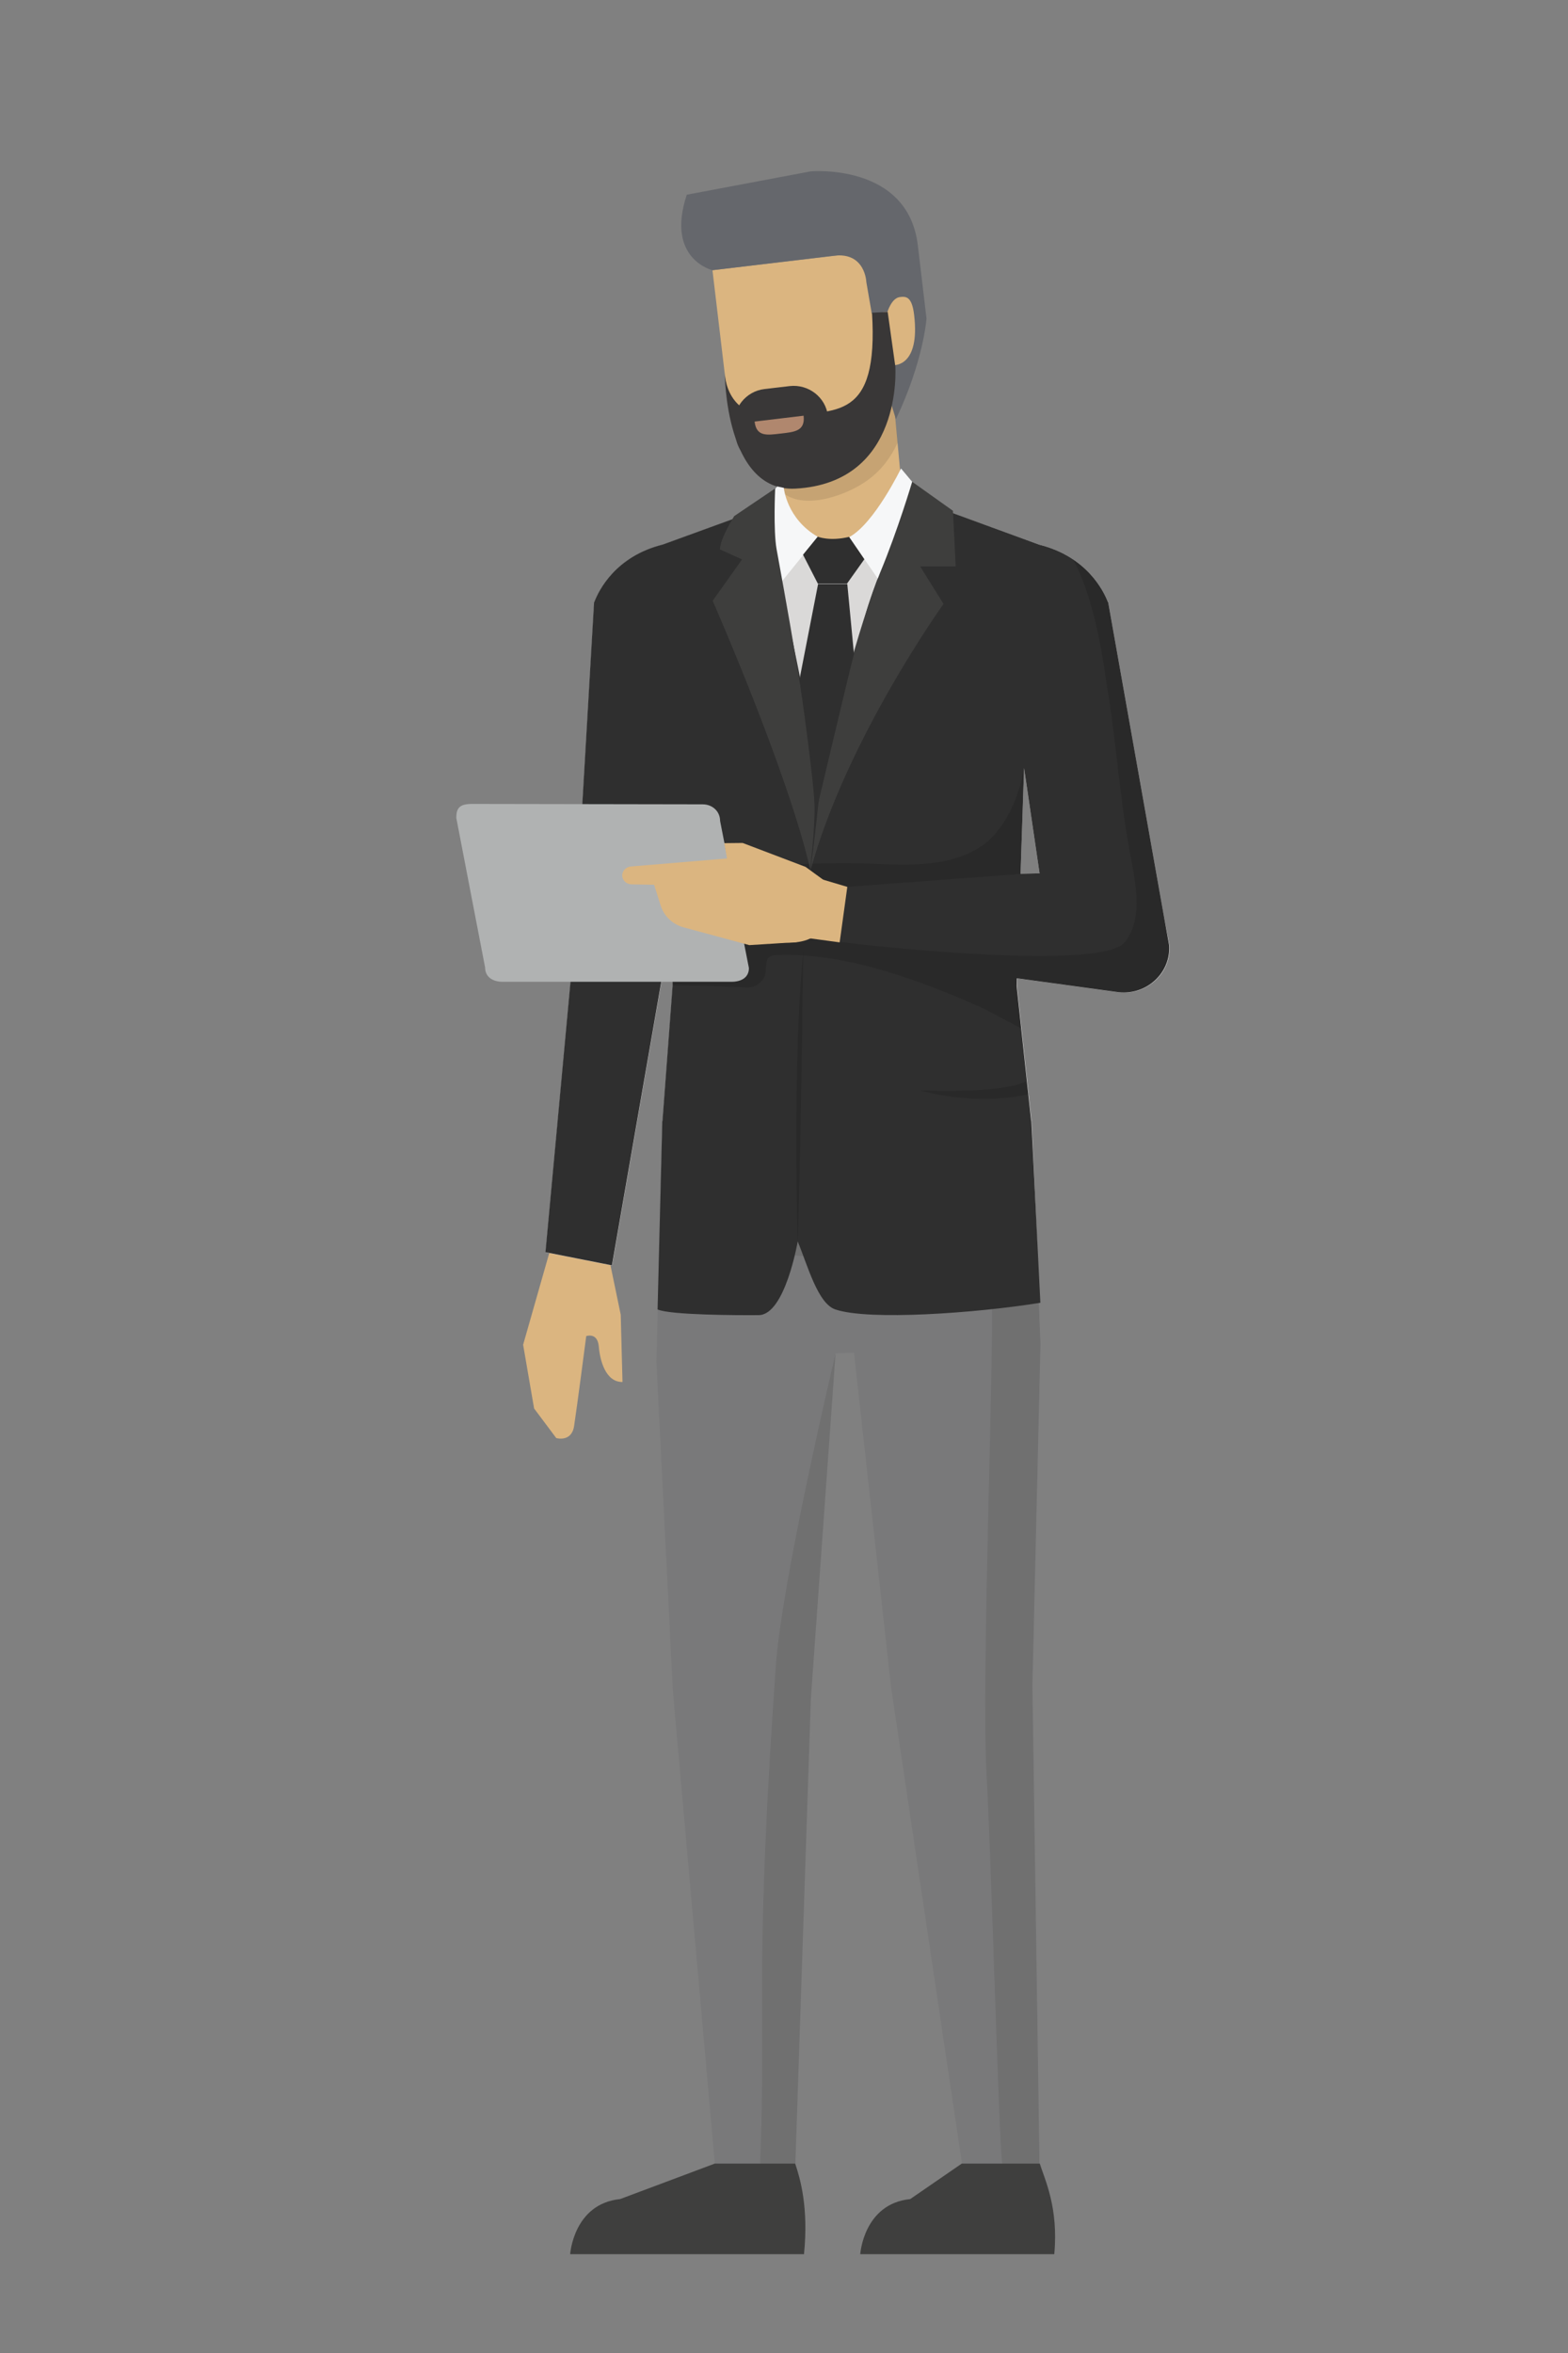 <?xml version="1.0" encoding="utf-8"?>
<!-- Generator: Adobe Illustrator 26.3.1, SVG Export Plug-In . SVG Version: 6.00 Build 0)  -->
<svg version="1.1" id="employer" xmlns="http://www.w3.org/2000/svg" xmlns:xlink="http://www.w3.org/1999/xlink" x="0px" y="0px"
	 viewBox="0 0 800 1200" style="enable-background:new 0 0 800 1200;" xml:space="preserve">
<rect x="0" y="0" width="800" height="1200" fill="#808080" stroke="none"/>
<style type="text/css">
	.st0{fill:#DBB580;}
	.st1{fill:#79797A;}
	.st2{opacity:8.000000e-02;}
	.st3{opacity:0.1;}
	.st4{fill:#3F3F3E;}
	.st5{fill:#DAD9D8;}
	.st6{fill:#2F2F2F;}
	.st7{opacity:0.14;}
	.st8{fill:#B0B2B2;}
	.st9{fill:#65676C;}
	.st10{fill:#393737;}
	.st11{fill:#B0876E;}
	.st12{fill:#F6F7F8;}
	.st13{fill:#3E3E3D;}
</style>
<g>
	<path class="st0" d="M310,638.2l1.4-7.3c-9.6,3.5-20.8,3.2-29.8-1l-0.3,5.4l0,0l-14.4,50.5l5.6,32.5l11.3,15.1c0,0,7.8,2.3,9.1-6.1
		c1.3-8.3,6.2-45.9,6.2-45.9s5.7-2.1,6.4,5.2c0.6,7.3,3.5,18.3,12.1,18.2l-0.9-34.3L310,638.2z"/>
	<path class="st1" d="M527.3,594.4c-0.7,0.1-188.9,1.2-189.9,0.5l-2.5,99.5l8.4,167.8l21.4,241.2h41.1l7.9-237.1l12.6-176.1l9.4-0.4
		l18.9,170.5l36.2,243.1h39.6l-3.6-243.9l4.1-174L527.3,594.4z"/>
	<path class="st2" d="M527.3,594.4c-0.2,0-20,0.2-46.6,0.3c1.5,2.4-147.4,38.6-144.2,39.1c56.6,8.9,168.6,6.7,169.5,28.3
		c1.2,29.4-5.3,192.6-2.7,241.7c2.7,50.6,6.2,183.7,8,199.7h19l-3.6-243.9l4.1-174L527.3,594.4z"/>
	<path class="st2" d="M388.8,1023.2c0.1,26.8,0.2,53.6-1,80.3h18l7.9-237.1l12.6-176.1c0,0-27.5,115.6-30.5,159.6
		C391.8,907.6,388.5,965.4,388.8,1023.2z"/>
	<polygon class="st3" points="518.7,503.2 522.2,390.8 516.1,364 514.1,392.1 506,502.6 514.1,594.1 527.3,594.4 526.3,573.1 	"/>
	<path class="st4" d="M490.7,1103.4l-26.3,18.1c-23.8,2.4-25.5,28.1-25.5,28.1h99c2.2-23.7-4.8-37.9-7.4-46.2H490.7z"/>
	<path class="st4" d="M364.7,1103.4l-48.3,18.1c-23.8,2.4-25.5,28.1-25.5,28.1h119.3c2.4-23.7-1.9-38.5-4.5-46.2H364.7z"/>
	<path class="st5" d="M593.8,467.1L593.8,467.1l-28.4-159.9l-0.1,0c-2.3-6.1-11-23.4-35-29.4l-94.1-34.2c0-0.2,0-0.4-0.1-0.6
		c0-0.1,0-0.2,0-0.3l-0.6-0.2l-1.2,0.4l-1.2-0.4l-0.6,0.2c0,0.1,0,0.2,0,0.3c0,0.2,0,0.4-0.1,0.6l-94.1,34.2
		c-24.1,6-32.7,23.3-35,29.4l-0.1,0l-10,171.7l-14.8,159.8l33.9,6.7l25.5-146.5c0,0,3.9-74.9,3.7-88l1.8,91.4l-5.2,69.5h-0.1
		l-1.4,61.9c64.2-0.7,128.3-0.6,192.5-0.6l-2.7-61.3h-0.1l-7.4-68.7l0.1-4.1l52,7.1c14.3,1.5,26.6-9.9,25.7-23.9L593.8,467.1z
		 M520.7,445.6l1.8-53.9l7.9,53.7L520.7,445.6z"/>
	<path class="st6" d="M593.8,467.1L593.8,467.1l-28.4-159.9l-0.1,0c-2.3-6.1-11-23.4-35-29.4L464,253.6c-6.4,18.6-16.4,39.5-22,58.4
		c-4,13.4-18.1,110.5-21.3,97.9c-1.8-7.2-19.7-107.7-28.1-132.2c-1.4-1.3-0.9-7.6-1.4-9.9c-0.4-2.1-0.9-4.3-1.3-6.4
		c-0.2-0.8-0.2-1.6-0.3-2.4l-51.4,18.7c-24.1,6-32.7,23.3-35,29.4l-0.1,0l-10,171.7l-14.8,159.8l33.9,6.7l25.5-146.5
		c0,0,3.9-74.9,3.7-88l1.8,91.4l-5.2,69.5h-0.1l-2.4,96.1c6.5,2.9,41.5,3,51.6,2.9c13.5-0.1,19.9-37.6,19.9-37.6
		c5,12.1,10.2,31.7,19.2,34.7c17.1,5.8,71.6,1.9,104.6-3.4l-4.6-92.7h-0.1l-7.4-68.7l0.1-4.1l52,7.1c14.3,1.5,26.6-9.9,25.7-23.9
		L593.8,467.1z M520.7,445.6l1.8-53.9l7.9,53.7L520.7,445.6z"/>
	<path class="st7" d="M593.8,467.1L593.8,467.1l-28.4-159.9l-0.1,0c-1.7-4.3-6.5-14.2-17.8-21.8c11.9,21.3,16.2,57.7,16.8,61.4
		c5,28.9,6.7,57.9,12,87c2.5,13.9,7.8,34.2-2.5,46.8c-11.3,13.8-116.6,3.4-146.2-0.3c-14.6-1.8,4.5-28,4.5-28l88.4-6.6
		c0,0,1.5-46.8,1.8-53.9c-1.9,14.1-9.8,32.2-22.1,40.1c-15.6,10.1-35.4,9.4-53.2,8.7c-35.1-1.6-70,2.3-105,4.2l1.1,57.7
		c0,0,18,0.1,37.8,1.1c4.4,0.2,8.5-2.6,9.5-6.8c1.1-4.7-0.8-9.4,5.2-9.7c35.4-1.7,74.7,13.1,106.4,27.3l18.9,10l-2.3-21.2l0.1-4.1
		l52,7.1c14.3,1.5,26.6-9.9,25.7-23.9L593.8,467.1z"/>
	<g>
		<g>
			<path class="st8" d="M358.5,410.2L240.7,410c-6.3,0-7.9,2.2-7.9,7.1l14.7,76.3c0,4.9,4,7.3,8.9,7.3h116.8c4.9,0,8.9-2.1,8.9-7
				l-14.7-75C367.4,413.8,363.5,410.2,358.5,410.2z"/>
		</g>
	</g>
	<path class="st0" d="M411,442.1l-32.1-12.2l-9.4,0.1l8.1,44.6l16.8,5.3c7,1.3,14.8,1.4,20.7-2.2l12.6,2.6l-2.7-28L411,442.1z"/>
	<path class="st0" d="M331,442.6l6.2,19.6c1.8,5.3,6.3,9.4,11.8,10.8l33.3,9l23.7-1.5c0,0,3.5-0.8,6.9-2l15.5,2.1l3.9-28.3l-44-13.1
		L331,442.6z"/>
	<g>
		<g>
			<path class="st0" d="M363.5,137.8l6.9,58.1c3.1,26.2,26.7,44.8,53.7,41.6c27.1-3.2,47.3-54.2,47-72.2l-4.3-39.7L363.5,137.8z"/>
			<path class="st0" d="M401.3,201.3l-1.9,60.7c1.3,4.8,14,14.2,28.2,13.2c15.8-1.2,33.2-13.4,33.3-17.1l-5.6-61L401.3,201.3z"/>
			<path class="st3" d="M400.1,241.4l-0.3,10.2c11.4,8.7,33.2,0.6,43.4-7.1c6.7-5,11.5-11.5,14.8-18.8l-2.3-24.7
				C446.9,221.4,420.4,234.3,400.1,241.4z"/>
			<path class="st3" d="M399.2,234.7l0.6,5.4c0,0,24.1,9.6,42.1-13.5C442,226.5,424.4,242.6,399.2,234.7z"/>
			<path class="st9" d="M413.6,87.4l-63.2,11.9c-10.9,32.8,13.1,38.5,13.1,38.5l62-7.4c16-1.9,16.5,13.4,16.5,13.4l2.8,16.2l8-1
				c0,0,2.1-7,6.3-7.5c3.1-0.4,6.2-0.4,7.3,9.2c3.1,26.3-10.3,25.5-10.3,25.5l-1.5,19.5l2.5,8.1c14.2-29.9,15.6-51.4,15.6-51.4
				l-4.4-37.1C463.4,82.9,413.6,87.4,413.6,87.4z"/>
		</g>
		<path class="st10" d="M452.9,159.1l-8,0.4c3.4,55.4-18.6,49.5-45.3,52.6c-29.8,3.4-29.8-21.9-29.8-21.9s0,60.9,36,59
			c55.3-3,51-62.3,51-62.3L452.9,159.1z"/>
		<path class="st10" d="M422.4,212.1c-1.1-9.5-9.9-16.3-19.5-15.2l-12.8,1.5c-9.6,1.1-16.5,9.8-15.4,19.3l0.6,4.8
			c1.1,9.5,9.9,16.3,19.5,15.2l12.8-1.5c9.6-1.1,16.5-9.8,15.4-19.3L422.4,212.1z"/>
		<path class="st11" d="M385,215c0.9,7.9,6.5,6.9,13.4,6.1c6.9-0.8,12.5-1.2,11.6-9.1L385,215z"/>
	</g>
	<path class="st0" d="M321.9,441.9c-2.7,0.2-4.7,2.5-4.4,5.1c0.3,2.2,2.2,3.9,4.6,4l52.4,1l-1-14.4L321.9,441.9z"/>
	<path class="st12" d="M399.9,248.8l-3.3-0.7L386.4,259c0,14.3,12.2,37.9,12.2,37.9l18.7-23.1C401.3,264.6,399.9,248.8,399.9,248.8z
		"/>
	<path class="st12" d="M433.3,273.9l15.1,22c0,0,19.3-24.3,24.5-41.2l-13.2-15.8C459.7,238.9,446.1,267,433.3,273.9z"/>
	<path class="st13" d="M486.2,260.5l-20.8-14.8c0,0-7.3,24.6-16.3,46.2c-9,21.6-28.9,91.3-31.8,120.2c-1.1,11.1-3.8,31.9-3.8,31.9
		c18.4-67.2,67.9-136,67.9-136l-11.9-19.1h18.1L486.2,260.5z"/>
	<path class="st13" d="M413.4,443.9c0-0.1-0.1-0.3-0.1-0.4C413.3,443.8,413.4,444,413.4,443.9z"/>
	<path class="st13" d="M415.6,410c-0.1-26.9-17.7-120.4-19.4-130c-1.7-9.6-0.7-30.9-0.7-30.9l-20.9,14.1c0,0-7.2,11.4-7.3,17
		l11.3,5.1l-15,21.1c0,0,38.5,87.6,49.8,137.1C413.4,440.8,415.7,425.9,415.6,410z"/>
	<path class="st6" d="M417.2,273.7l-7.5,9.2l7.6,14.8h14.8l8.9-12.5l-7.8-11.4C423.3,276.2,417.2,273.7,417.2,273.7z"/>
	<path class="st6" d="M417.4,297.8l-9.5,48.7c0,0,8.9,61.3,7.8,70.5c0,0,18.1-76.7,20-83.4l-3.4-35.7H417.4z"/>
	<path class="st7" d="M407,633.3c1.3-30.8,2.8-147.8,2.8-147.8C404.1,545.5,407,633.3,407,633.3z"/>
	<path class="st7" d="M469.4,556.1c31.5,8.4,55.3,1.9,55.3,1.9l-1.3-6.4C509.8,558,469.4,556.1,469.4,556.1z"/>
</g>
</svg>
